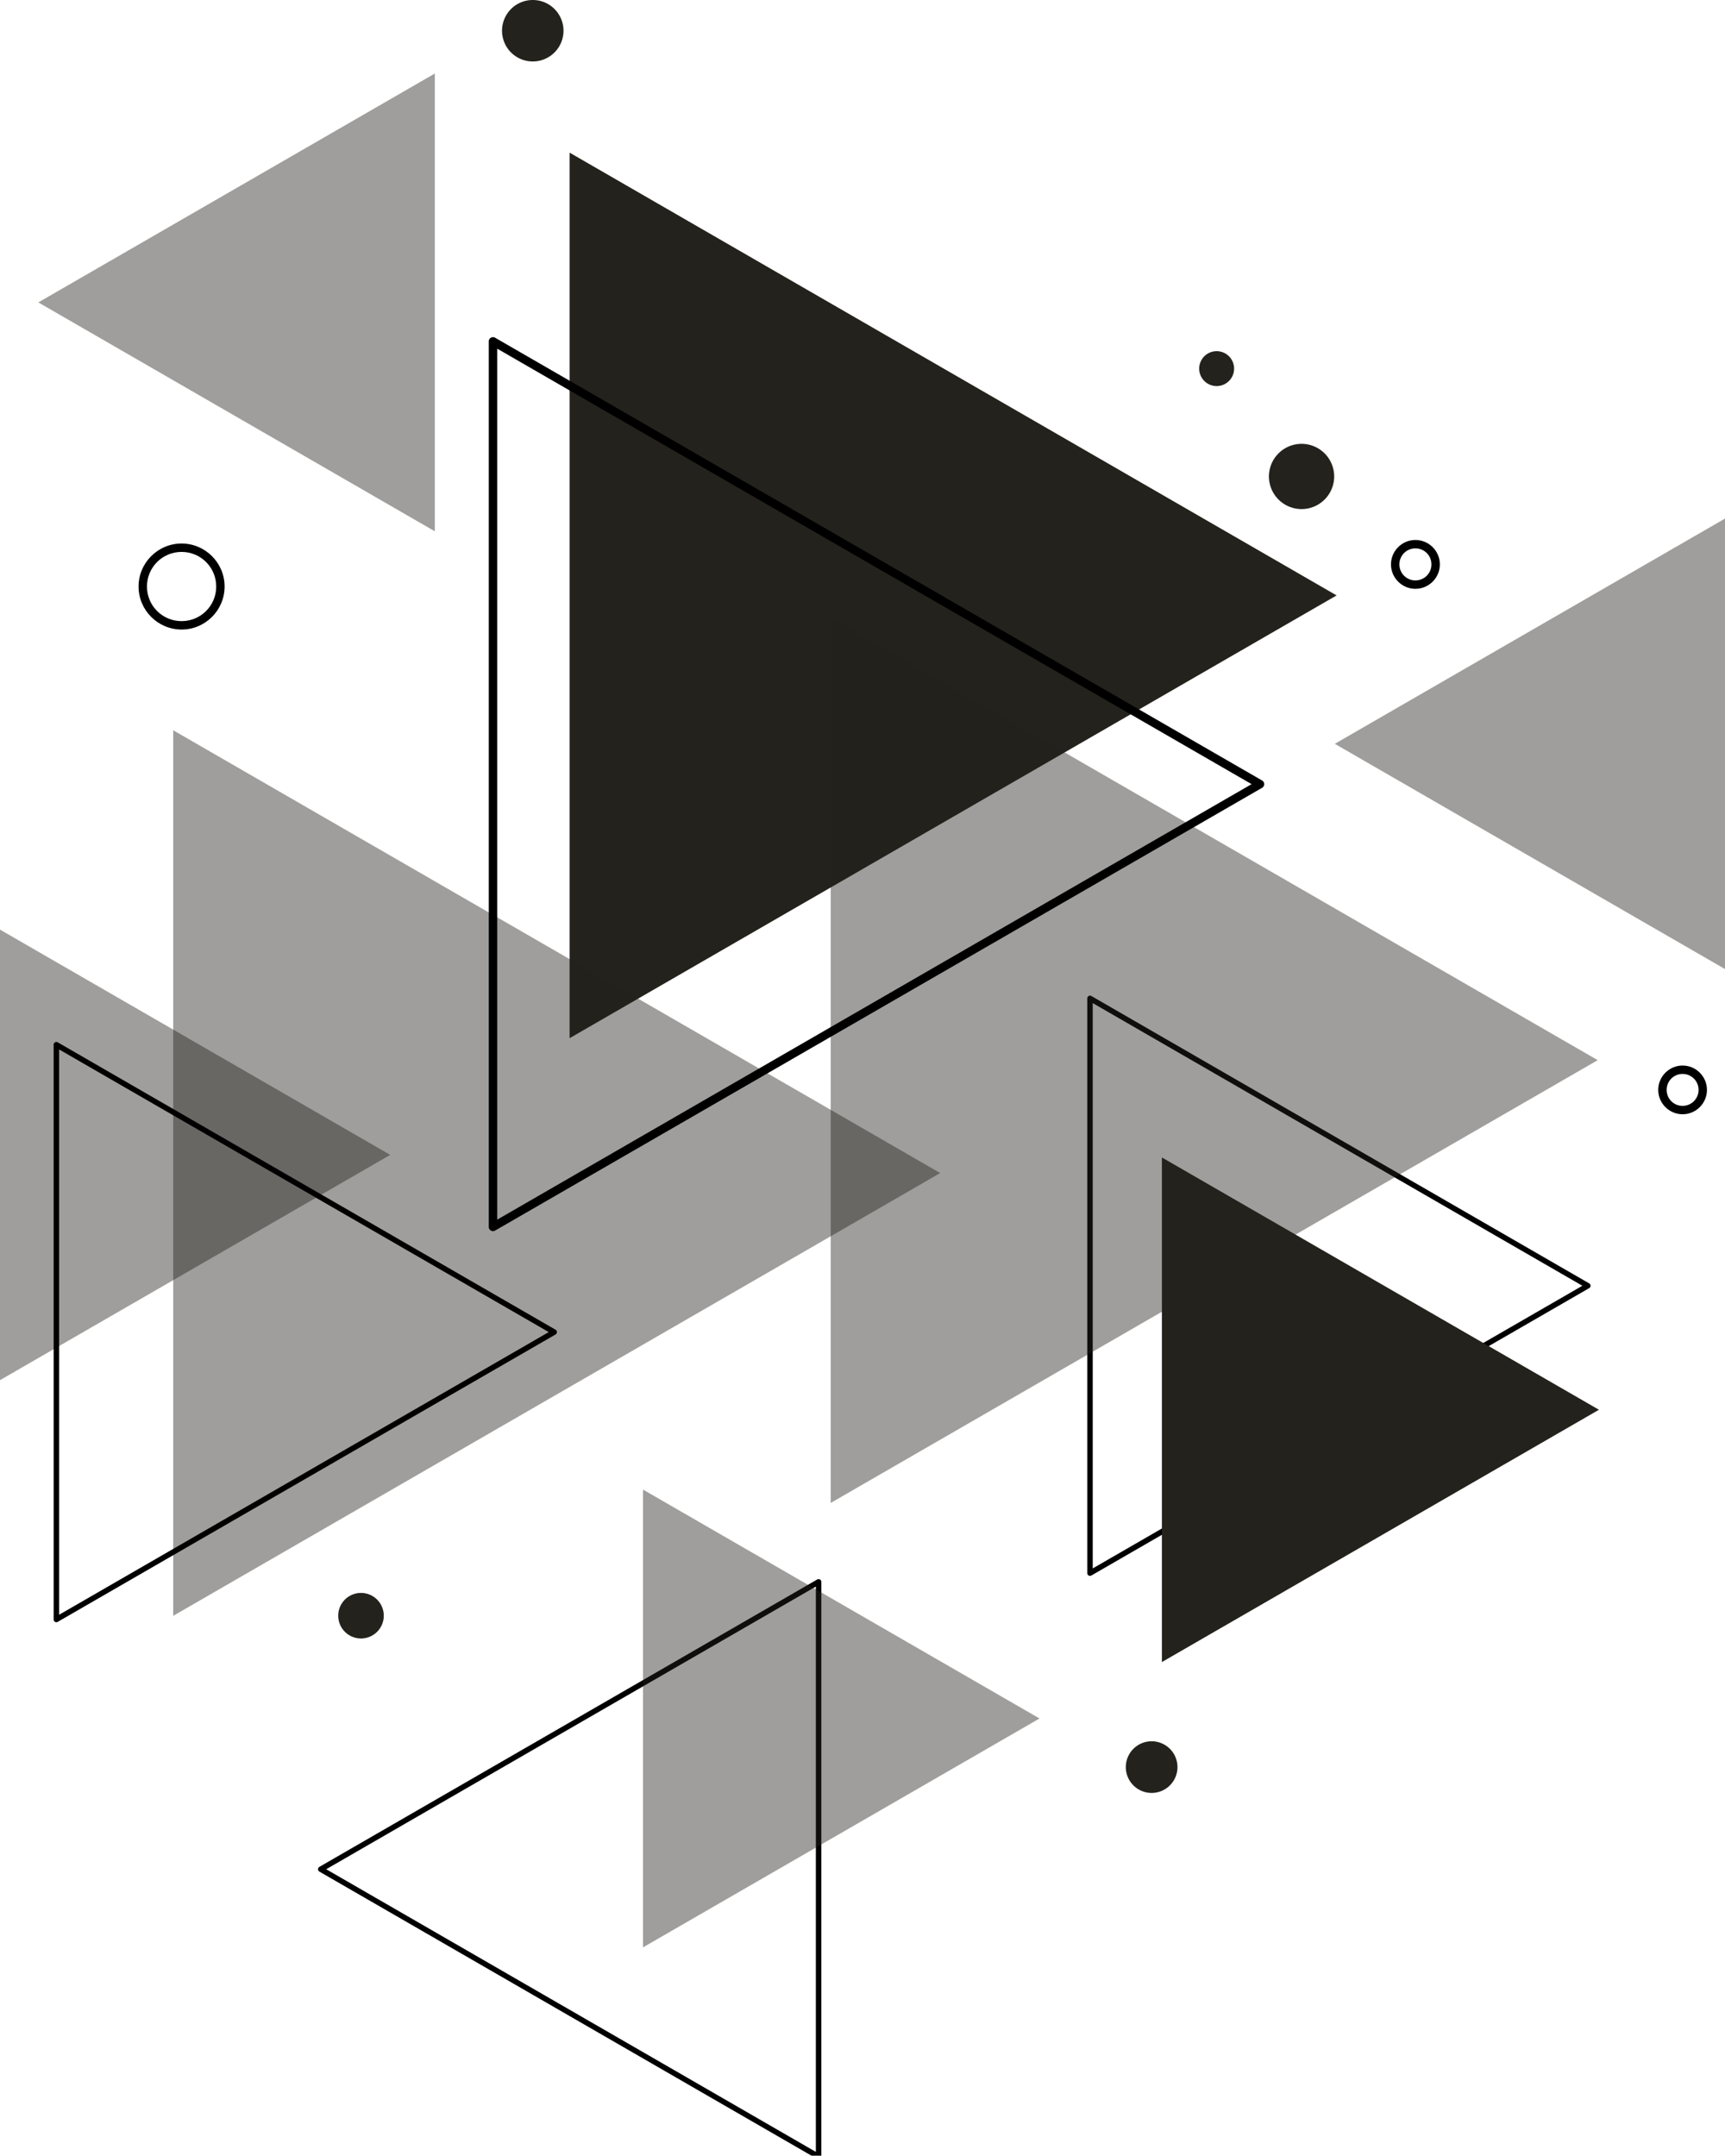 <?xml version="1.0" encoding="UTF-8" standalone="no"?><svg xmlns="http://www.w3.org/2000/svg" xmlns:xlink="http://www.w3.org/1999/xlink" fill="#000000" height="170.6" preserveAspectRatio="xMidYMid meet" version="1" viewBox="-0.0 0.0 136.5 170.6" width="136.5" zoomAndPan="magnify"><g><g color="#000000"><g id="change1_1"><path d="m 2712.791,2689.182 a 1.257,1.257 0 0 0 -0.629,1.088 v 264.465 a 1.257,1.257 0 0 0 1.887,1.088 l 229.031,-132.232 a 1.257,1.257 0 0 0 0,-2.176 l -229.031,-132.232 a 1.257,1.257 0 0 0 -1.258,0 z m 1.885,3.266 225.264,130.055 -225.264,130.057 z" style="-inkscape-stroke:none" transform="translate(-380.456 -383.716) scale(.172)"/></g><g id="change2_1"><path d="m 2942.452,2822.502 -229.033,132.232 v -264.464 z" fill="#24221c" style="-inkscape-stroke:none" transform="matrix(.265 0 0 .265 -673.984 -700.842)"/></g><g id="change2_2"><path d="m 2942.452,2822.502 -229.033,132.232 v -264.464 z" fill="#24221c" opacity="0.434" style="-inkscape-stroke:none" transform="matrix(.265 0 0 .265 -653.323 -664.062)"/></g><g id="change1_2"><path d="m 2712.791,2689.182 a 1.257,1.257 0 0 0 -0.629,1.088 v 264.465 a 1.257,1.257 0 0 0 1.887,1.088 l 229.031,-132.232 a 1.257,1.257 0 0 0 0,-2.176 l -229.031,-132.232 a 1.257,1.257 0 0 0 -1.258,0 z m 1.885,3.266 225.264,130.055 -225.264,130.057 z" style="-inkscape-stroke:none" transform="matrix(-.172 0 0 .172 531.483 -337.54)"/></g><g id="change2_3"><path d="m 2942.452,2822.502 -229.033,132.232 v -264.464 z" fill="#24221c" opacity="0.434" style="-inkscape-stroke:none" transform="matrix(.265 0 0 .265 -705.35 -655.128)"/></g><g id="change2_4"><path d="m 2942.452,2822.502 -229.033,132.232 v -264.464 z" fill="#24221c" opacity="0.434" style="-inkscape-stroke:none" transform="matrix(.137 0 0 .137 -320.858 -250.683)"/></g><g id="change2_5"><path d="m 2942.452,2822.502 -229.033,132.232 v -264.464 z" fill="#24221c" opacity="0.434" style="-inkscape-stroke:none" transform="matrix(-.137 0 0 .137 406.148 -362.75)"/></g><g id="change2_6"><path d="m 2942.452,2822.502 -229.033,132.232 v -264.464 z" fill="#24221c" opacity="0.434" style="-inkscape-stroke:none" transform="matrix(.137 0 0 .137 -372.237 -295.286)"/></g><g id="change2_7"><path d="m 2942.452,2822.502 -229.033,132.232 v -264.464 z" fill="#24221c" opacity="0.434" style="-inkscape-stroke:none" transform="matrix(-.137 0 0 .137 508.74 -327.817)"/></g><g id="change1_3"><path d="m 2712.791,2689.182 a 1.257,1.257 0 0 0 -0.629,1.088 v 264.465 a 1.257,1.257 0 0 0 1.887,1.088 l 229.031,-132.232 a 1.257,1.257 0 0 0 0,-2.176 l -229.031,-132.232 a 1.257,1.257 0 0 0 -1.258,0 z m 1.885,3.266 225.264,130.055 -225.264,130.057 z" style="-inkscape-stroke:none" transform="matrix(.265 0 0 .265 -680.045 -685.906)"/></g><g id="change1_4"><path d="m 2712.791,2689.182 a 1.257,1.257 0 0 0 -0.629,1.088 v 264.465 a 1.257,1.257 0 0 0 1.887,1.088 l 229.031,-132.232 a 1.257,1.257 0 0 0 0,-2.176 l -229.031,-132.232 a 1.257,1.257 0 0 0 -1.258,0 z m 1.885,3.266 225.264,130.055 -225.264,130.057 z" style="-inkscape-stroke:none" transform="translate(-462.247 -380.049) scale(.172)"/></g><g id="change2_8"><path d="m 2942.452,2822.502 -229.033,132.232 v -264.464 z" fill="#24221c" style="-inkscape-stroke:none" transform="matrix(.151 0 0 .151 -317.785 -314.63)"/></g><g id="change1_5"><path d="m -337.461,2690.854 c -1.876,0 -3.404,1.528 -3.404,3.404 0,1.876 1.528,3.404 3.404,3.404 1.876,0 3.404,-1.528 3.404,-3.404 0,-1.876 -1.528,-3.404 -3.404,-3.404 z m 0,0.664 c 1.517,0 2.74,1.223 2.74,2.74 0,1.517 -1.223,2.738 -2.74,2.738 -1.517,0 -2.74,-1.221 -2.74,-2.738 0,-1.517 1.223,-2.74 2.74,-2.74 z" style="-inkscape-stroke:none" transform="translate(351.83 -2647.84)"/></g><g id="change1_6"><path d="m -239.828,2690.574 c -1.064,0 -1.934,0.868 -1.934,1.932 0,1.064 0.87,1.934 1.934,1.934 1.064,0 1.934,-0.87 1.934,-1.934 0,-1.064 -0.87,-1.932 -1.934,-1.932 z m 0,0.664 c 0.704,0 1.268,0.563 1.268,1.268 0,0.704 -0.563,1.268 -1.268,1.268 -0.704,0 -1.268,-0.563 -1.268,-1.268 0,-0.704 0.563,-1.268 1.268,-1.268 z" style="-inkscape-stroke:none" transform="translate(351.83 -2647.84)"/></g><g id="change1_7"><path d="m -218.686,2732.166 c -1.061,0 -1.928,0.867 -1.928,1.928 0,1.061 0.867,1.928 1.928,1.928 1.061,0 1.928,-0.867 1.928,-1.928 0,-1.061 -0.867,-1.928 -1.928,-1.928 z m 0,0.664 c 0.702,0 1.264,0.562 1.264,1.264 0,0.702 -0.562,1.264 -1.264,1.264 -0.702,0 -1.262,-0.562 -1.262,-1.264 0,-0.702 0.56,-1.264 1.262,-1.264 z" style="-inkscape-stroke:none" transform="translate(351.83 -2647.84)"/></g><g id="change2_9"><path d="m -321.462,2775.706 a 1.802,1.802 0 0 1 -1.802,1.802 1.802,1.802 0 0 1 -1.802,-1.802 1.802,1.802 0 0 1 1.802,-1.802 1.802,1.802 0 0 1 1.802,1.802 z" fill="#24221c" style="-inkscape-stroke:none" transform="translate(351.83 -2647.84)"/></g><g id="change2_10"><path d="m -258.656,2787.688 a 2.044,2.044 0 0 1 -2.044,2.044 2.044,2.044 0 0 1 -2.044,-2.044 2.044,2.044 0 0 1 2.044,-2.044 2.044,2.044 0 0 1 2.044,2.044 z" fill="#24221c" style="-inkscape-stroke:none" transform="translate(351.83 -2647.84)"/></g><g id="change2_11"><path d="m -246.256,2685.547 a 2.581,2.581 0 0 1 -2.581,2.581 2.581,2.581 0 0 1 -2.581,-2.581 2.581,2.581 0 0 1 2.581,-2.581 2.581,2.581 0 0 1 2.581,2.581 z" fill="#24221c" style="-inkscape-stroke:none" transform="translate(351.83 -2647.84)"/></g><g id="change2_12"><path d="m -254.175,2677.013 a 1.381,1.381 0 0 1 -1.381,1.381 1.381,1.381 0 0 1 -1.381,-1.381 1.381,1.381 0 0 1 1.381,-1.381 1.381,1.381 0 0 1 1.381,1.381 z" fill="#24221c" style="-inkscape-stroke:none" transform="translate(351.83 -2647.84)"/></g><g id="change2_13"><path d="m -307.24,2650.272 a 2.432,2.432 0 0 1 -2.432,2.432 2.432,2.432 0 0 1 -2.432,-2.432 2.432,2.432 0 0 1 2.432,-2.432 2.432,2.432 0 0 1 2.432,2.432 z" fill="#24221c" style="-inkscape-stroke:none" transform="translate(351.83 -2647.84)"/></g></g></g></svg>